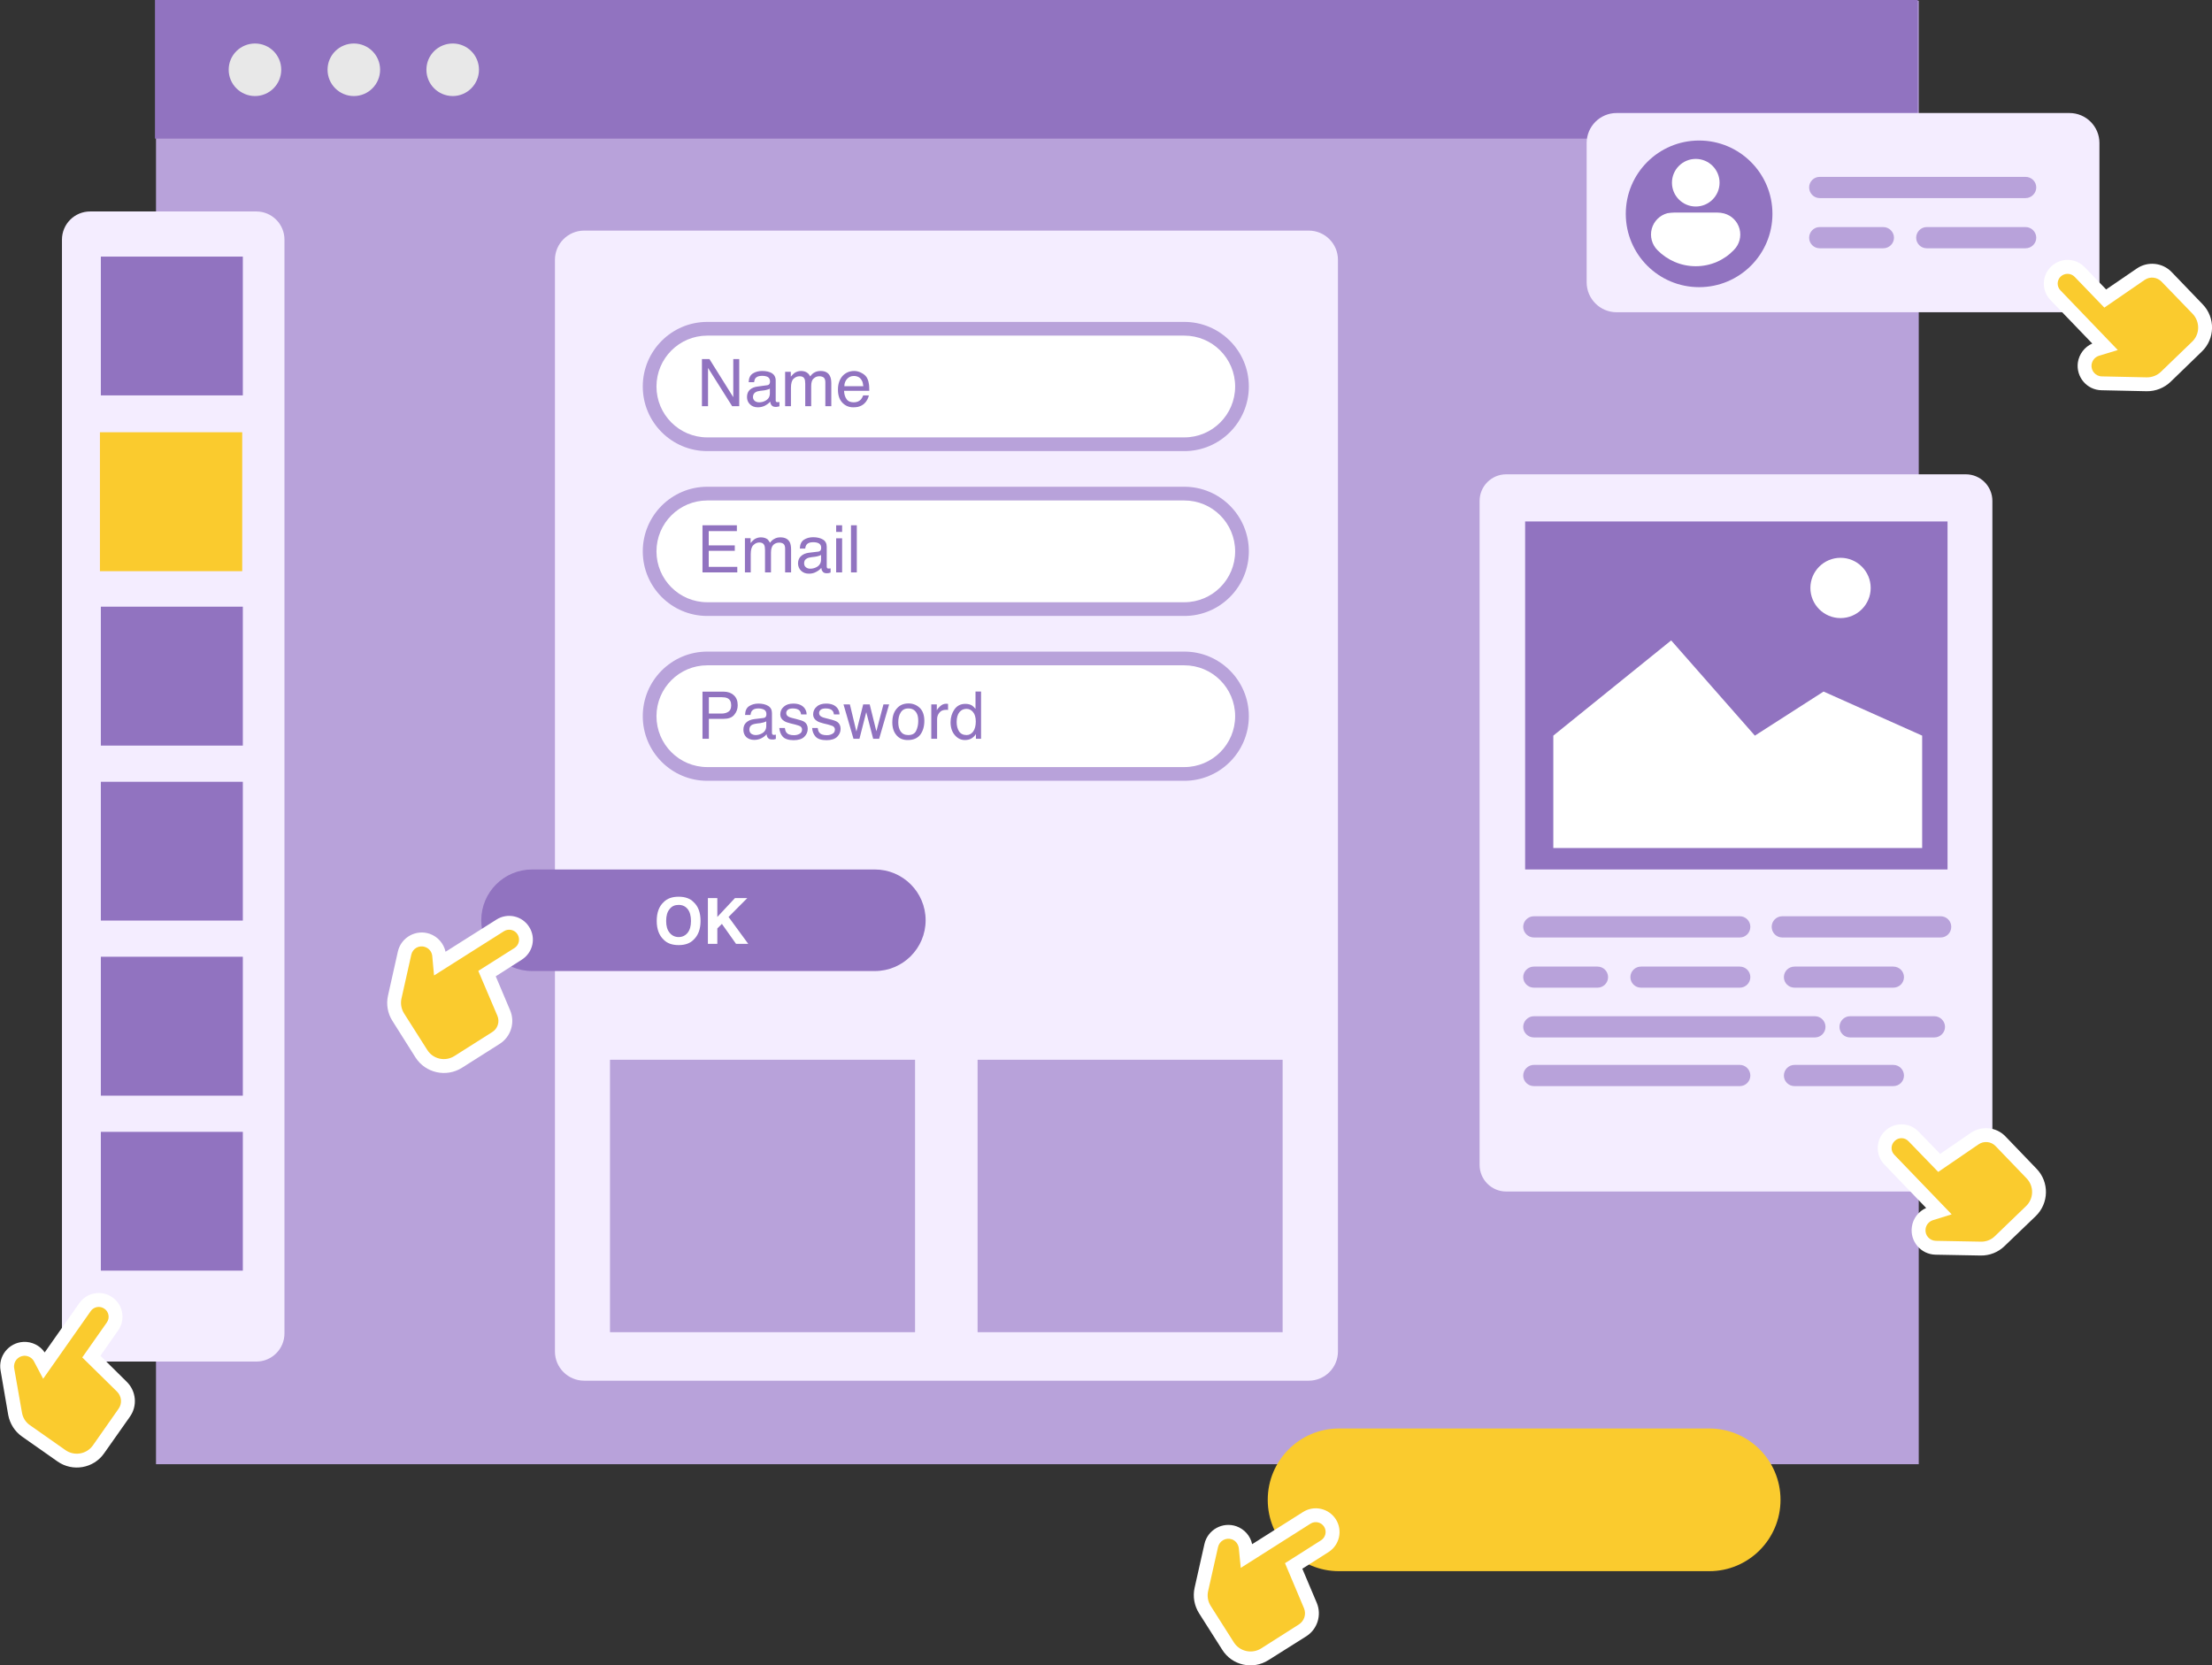 <?xml version="1.0" encoding="UTF-8" standalone="no"?>
<!DOCTYPE svg PUBLIC "-//W3C//DTD SVG 1.1//EN" "http://www.w3.org/Graphics/SVG/1.1/DTD/svg11.dtd">
<svg width="100%" height="100%" viewBox="0 0 797 600" version="1.1" xmlns="http://www.w3.org/2000/svg" xmlns:xlink="http://www.w3.org/1999/xlink" xml:space="preserve" xmlns:serif="http://www.serif.com/" style="fill-rule:evenodd;clip-rule:evenodd;stroke-linejoin:round;stroke-miterlimit:2;">
    <rect x="0" y="0" width="797" height="600" fill="#333333" stroke="none"/>
    <g transform="matrix(1,0,0,1,-5269.78,-6808.25)">
        <g transform="matrix(4.996,0,0,4.996,-22027.8,-31174.9)">
            <g transform="matrix(-1.846,0,0,2.718,5847.38,6952.03)">
                <rect x="132.781" y="239.417" width="68.867" height="38.836" style="fill:rgb(184,162,218);"/>
            </g>
            <g transform="matrix(-0.233,0,0,2.136,5515.34,7106.57)">
                <path d="M201.648,240.367C201.648,239.843 197.749,239.417 192.947,239.417L141.482,239.417C136.68,239.417 132.781,239.843 132.781,240.367L132.781,277.303C132.781,277.827 136.68,278.253 141.482,278.253L192.947,278.253C197.749,278.253 201.648,277.827 201.648,277.303L201.648,240.367Z" style="fill:rgb(244,237,255);"/>
            </g>
            <g transform="matrix(-0.537,0,0,0.265,5663.6,7642.3)">
                <path d="M201.648,258.835C201.648,248.118 197.362,239.417 192.083,239.417L142.346,239.417C137.067,239.417 132.781,248.118 132.781,258.835C132.781,269.552 137.067,278.253 142.346,278.253L192.083,278.253C197.362,278.253 201.648,269.552 201.648,258.835Z" style="fill:rgb(250,203,46);"/>
            </g>
            <g transform="matrix(-0.537,0,0,1.332,5678.88,7318.02)">
                <path d="M201.648,240.857C201.648,240.062 200.048,239.417 198.078,239.417L136.351,239.417C134.381,239.417 132.781,240.062 132.781,240.857L132.781,276.813C132.781,277.608 134.381,278.253 136.351,278.253L198.078,278.253C200.048,278.253 201.648,277.608 201.648,276.813L201.648,240.857Z" style="fill:rgb(244,237,255);"/>
            </g>
            <g transform="matrix(6.361,0,0,5.241,2350.9,6655.87)">
                <rect x="506.678" y="187.837" width="4.789" height="4.789" style="fill:rgb(145,115,192);"/>
            </g>
            <g transform="matrix(2.999,0,0,2.999,4049.06,7117.37)">
                <path d="M517.99,179.527L515.619,178.467L513.967,179.527L511.954,177.237L509.12,179.527L509.12,182.23L517.99,182.23L517.99,179.527ZM516.027,175.25C516.427,175.25 516.752,175.575 516.752,175.975C516.752,176.375 516.427,176.7 516.027,176.7C515.627,176.7 515.302,176.375 515.302,175.975C515.302,175.575 515.627,175.25 516.027,175.25Z" style="fill:white;"/>
            </g>
            <g transform="matrix(-0.149,0,0,0.258,5501.14,7572.12)">
                <rect x="132.781" y="239.417" width="68.867" height="38.836" style="fill:rgb(250,203,46);"/>
            </g>
            <g transform="matrix(1.846,3.32843e-16,2.14484e-17,-0.258,5229.95,7674.48)">
                <rect x="132.781" y="239.417" width="68.867" height="38.836" style="fill:rgb(145,115,192);"/>
            </g>
            <g transform="matrix(-0.82,0,0,2.136,5669.26,7107.95)">
                <path d="M201.648,240.404C201.648,239.859 200.496,239.417 199.076,239.417L135.353,239.417C133.933,239.417 132.781,239.859 132.781,240.404L132.781,277.266C132.781,277.811 133.933,278.253 135.353,278.253L199.076,278.253C200.496,278.253 201.648,277.811 201.648,277.266L201.648,240.404Z" style="fill:rgb(244,237,255);"/>
            </g>
            <g transform="matrix(-0.606,0,0,0.189,5633.43,7581.67)">
                <path d="M203.278,258.835C203.278,272.441 199.839,283.488 195.603,283.488C195.603,283.488 138.826,283.488 138.826,283.488C134.59,283.488 131.151,272.441 131.151,258.835C131.151,245.229 134.59,234.182 138.826,234.182C138.826,234.182 195.603,234.182 195.603,234.182C199.839,234.182 203.278,245.229 203.278,258.835Z" style="fill:rgb(184,162,218);"/>
            </g>
            <g transform="matrix(-0.606,0,0,0.189,5633.43,7593.56)">
                <path d="M203.278,258.835C203.278,272.441 199.839,283.488 195.603,283.488L138.826,283.488C134.59,283.488 131.151,272.441 131.151,258.835C131.151,245.229 134.59,234.182 138.826,234.182C138.826,234.182 195.603,234.182 195.603,234.182C199.839,234.182 203.278,245.229 203.278,258.835Z" style="fill:rgb(184,162,218);"/>
            </g>
            <g transform="matrix(-0.606,0,0,0.189,5633.43,7605.45)">
                <path d="M203.278,258.835C203.278,272.441 199.839,283.488 195.603,283.488L138.826,283.488C134.59,283.488 131.151,272.441 131.151,258.835C131.151,245.229 134.59,234.182 138.826,234.182C138.826,234.182 195.603,234.182 195.603,234.182C199.839,234.182 203.278,245.229 203.278,258.835Z" style="fill:rgb(184,162,218);"/>
            </g>
            <g transform="matrix(-0.606,0,0,0.189,5633.43,7581.67)">
                <path d="M201.648,258.835C201.648,248.118 198.939,239.417 195.603,239.417L138.826,239.417C135.49,239.417 132.781,248.118 132.781,258.835C132.781,269.552 135.49,278.253 138.826,278.253L195.603,278.253C198.939,278.253 201.648,269.552 201.648,258.835Z" style="fill:white;"/>
            </g>
            <g transform="matrix(-0.606,0,0,0.189,5633.43,7593.56)">
                <path d="M201.648,258.835C201.648,248.118 198.939,239.417 195.603,239.417L138.826,239.417C135.49,239.417 132.781,248.118 132.781,258.835C132.781,269.552 135.49,278.253 138.826,278.253L195.603,278.253C198.939,278.253 201.648,269.552 201.648,258.835Z" style="fill:white;"/>
            </g>
            <g transform="matrix(-0.606,0,0,0.189,5633.43,7605.45)">
                <path d="M201.648,258.835C201.648,248.118 198.939,239.417 195.603,239.417L138.826,239.417C135.49,239.417 132.781,248.118 132.781,258.835C132.781,269.552 135.49,278.253 138.826,278.253L195.603,278.253C198.939,278.253 201.648,269.552 201.648,258.835Z" style="fill:white;"/>
            </g>
            <g transform="matrix(2.919,0,0,2.126,4003.55,7347.89)">
                <path d="M523.156,151.081C523.156,150.13 522.594,149.358 521.901,149.358L513.433,149.358C512.74,149.358 512.177,150.13 512.177,151.081C512.177,152.032 512.74,152.804 513.433,152.804L521.901,152.804C522.594,152.804 523.156,152.032 523.156,151.081Z" style="fill:rgb(145,115,192);"/>
            </g>
            <g transform="matrix(-0.537,0,0,0.37,5686.6,7522.28)">
                <path d="M201.648,245.258C201.648,242.034 199.846,239.417 197.627,239.417L136.802,239.417C134.583,239.417 132.781,242.034 132.781,245.258L132.781,272.412C132.781,275.636 134.583,278.253 136.802,278.253L197.627,278.253C199.846,278.253 201.648,275.636 201.648,272.412L201.648,245.258Z" style="fill:rgb(244,237,255);"/>
            </g>
            <g transform="matrix(1.099,0,0,1.099,4126.58,7072.82)">
                <circle cx="1328.34" cy="496.193" r="4.812" style="fill:rgb(145,115,192);"/>
            </g>
            <g transform="matrix(0.387,0,0,0.387,5581.54,7613.4)">
                <path d="M4.857,18.996C3.824,17.957 3.421,16.448 3.799,15.032C4.177,13.617 5.28,12.509 6.694,12.126C7.119,12.059 7.553,12 8,12L16,12C16.447,12 16.881,12.059 17.294,12.169C18.692,12.549 19.784,13.644 20.158,15.044C20.533,16.444 20.134,17.938 19.111,18.965C17.327,20.849 14.797,22 12,22C9.203,22 6.673,20.849 4.857,18.996ZM12,2C14.448,2 16.436,3.988 16.436,6.436C16.436,8.884 14.448,10.872 12,10.872C9.552,10.872 7.564,8.884 7.564,6.436C7.564,3.988 9.552,2 12,2Z" style="fill:white;"/>
            </g>
            <path d="M5554.19,7714.09C5554.07,7713.5 5553.64,7713.01 5553.06,7712.8C5553.06,7712.8 5553.06,7712.8 5553.06,7712.8C5552.06,7712.45 5550.98,7713.05 5550.75,7714.08C5550.75,7714.08 5550.04,7717.24 5550.04,7717.24C5549.9,7717.87 5550.02,7718.53 5550.36,7719.07C5550.36,7719.07 5552.03,7721.7 5552.03,7721.7C5552.74,7722.84 5554.24,7723.17 5555.37,7722.45C5555.37,7722.45 5558.1,7720.73 5558.1,7720.73C5558.9,7720.22 5559.22,7719.2 5558.85,7718.32L5557.81,7715.86C5557.81,7715.86 5559.7,7714.66 5559.7,7714.66C5560.5,7714.15 5560.73,7713.09 5560.23,7712.3C5559.72,7711.5 5558.66,7711.26 5557.86,7711.77L5554.19,7714.09ZM5467.11,7700.26C5466.77,7699.76 5466.19,7699.47 5465.57,7699.5C5465.57,7699.5 5465.57,7699.5 5465.57,7699.5C5464.51,7699.56 5463.74,7700.53 5463.93,7701.57C5463.93,7701.57 5464.48,7704.77 5464.48,7704.77C5464.6,7705.4 5464.95,7705.96 5465.48,7706.33C5465.48,7706.33 5468.03,7708.12 5468.03,7708.12C5469.12,7708.89 5470.64,7708.63 5471.4,7707.53C5471.4,7707.53 5473.26,7704.89 5473.26,7704.89C5473.81,7704.11 5473.71,7703.05 5473.03,7702.38L5471.13,7700.5C5471.13,7700.5 5472.41,7698.67 5472.41,7698.67C5472.95,7697.9 5472.77,7696.83 5472,7696.29C5471.22,7695.74 5470.15,7695.93 5469.61,7696.7L5467.11,7700.26ZM5602.8,7689.84C5602.25,7690.08 5601.85,7690.6 5601.77,7691.2C5601.77,7691.2 5601.77,7691.2 5601.77,7691.2C5601.62,7692.25 5602.42,7693.19 5603.48,7693.21C5603.48,7693.21 5606.73,7693.27 5606.73,7693.27C5607.37,7693.28 5607.99,7693.04 5608.45,7692.59C5608.45,7692.59 5610.7,7690.43 5610.7,7690.43C5611.66,7689.5 5611.69,7687.97 5610.76,7687.01C5610.76,7687.01 5608.52,7684.68 5608.52,7684.68C5607.86,7683.99 5606.8,7683.89 5606.01,7684.43L5603.81,7685.94C5603.81,7685.94 5602.25,7684.33 5602.25,7684.33C5601.6,7683.65 5600.51,7683.63 5599.83,7684.29C5599.15,7684.94 5599.13,7686.03 5599.79,7686.71L5602.8,7689.84ZM5496.02,7671.36C5495.89,7670.77 5495.47,7670.28 5494.89,7670.07C5494.89,7670.07 5494.89,7670.07 5494.89,7670.07C5493.89,7669.72 5492.81,7670.32 5492.58,7671.35C5492.58,7671.35 5491.87,7674.52 5491.87,7674.52C5491.73,7675.15 5491.84,7675.8 5492.19,7676.35C5492.19,7676.35 5493.85,7678.98 5493.85,7678.98C5494.57,7680.11 5496.07,7680.44 5497.2,7679.73C5497.2,7679.73 5499.93,7678 5499.93,7678C5500.73,7677.49 5501.05,7676.47 5500.68,7675.59L5499.64,7673.13C5499.64,7673.13 5501.52,7671.93 5501.52,7671.93C5502.32,7671.42 5502.56,7670.37 5502.05,7669.57C5501.55,7668.77 5500.49,7668.53 5499.69,7669.04L5496.02,7671.36ZM5614.78,7627.49C5614.23,7627.73 5613.83,7628.25 5613.74,7628.86C5613.74,7628.86 5613.74,7628.86 5613.74,7628.86C5613.6,7629.91 5614.4,7630.85 5615.46,7630.86C5615.46,7630.86 5618.7,7630.93 5618.7,7630.93C5619.35,7630.94 5619.97,7630.69 5620.43,7630.25C5620.43,7630.25 5622.67,7628.08 5622.67,7628.08C5623.64,7627.16 5623.67,7625.62 5622.74,7624.66C5622.74,7624.66 5620.5,7622.33 5620.5,7622.33C5619.84,7621.65 5618.78,7621.54 5617.99,7622.08L5615.78,7623.59C5615.78,7623.59 5614.23,7621.98 5614.23,7621.98C5613.57,7621.3 5612.49,7621.28 5611.81,7621.94C5611.13,7622.59 5611.11,7623.68 5611.77,7624.36L5614.78,7627.49Z" style="fill:white;"/>
            <path d="M5559.38,7712.83C5559.17,7712.5 5558.73,7712.4 5558.4,7712.61L5553.37,7715.8L5553.23,7714.39C5553.2,7714.1 5553.01,7713.84 5552.73,7713.74C5552.3,7713.59 5551.83,7713.85 5551.73,7714.3L5551.02,7717.46C5550.93,7717.83 5551,7718.22 5551.2,7718.54L5552.87,7721.17C5553.29,7721.83 5554.17,7722.03 5554.84,7721.61L5557.56,7719.88C5557.95,7719.63 5558.11,7719.14 5557.93,7718.71L5556.56,7715.46L5559.16,7713.81C5559.49,7713.6 5559.59,7713.16 5559.38,7712.83ZM5471.42,7697.11C5471.1,7696.88 5470.65,7696.96 5470.43,7697.28L5467,7702.16L5466.34,7700.91C5466.2,7700.64 5465.92,7700.49 5465.62,7700.5C5465.17,7700.53 5464.83,7700.94 5464.91,7701.4L5465.47,7704.59C5465.53,7704.97 5465.74,7705.3 5466.05,7705.51L5468.6,7707.3C5469.25,7707.76 5470.14,7707.6 5470.59,7706.96L5472.44,7704.32C5472.71,7703.94 5472.66,7703.42 5472.33,7703.09L5469.82,7700.62L5471.59,7698.1C5471.82,7697.78 5471.74,7697.33 5471.42,7697.11ZM5600.53,7685.01C5600.24,7685.28 5600.23,7685.73 5600.51,7686.01L5604.64,7690.3L5603.29,7690.72C5603.01,7690.81 5602.8,7691.05 5602.76,7691.34C5602.69,7691.8 5603.04,7692.2 5603.5,7692.21L5606.74,7692.27C5607.12,7692.28 5607.49,7692.14 5607.76,7691.87L5610,7689.71C5610.57,7689.17 5610.59,7688.27 5610.04,7687.7L5607.8,7685.37C5607.48,7685.04 5606.96,7684.99 5606.58,7685.25L5603.67,7687.24L5601.53,7685.03C5601.26,7684.74 5600.81,7684.73 5600.53,7685.01ZM5501.21,7670.1C5501,7669.77 5500.56,7669.67 5500.23,7669.88L5495.19,7673.07L5495.06,7671.66C5495.03,7671.37 5494.83,7671.11 5494.55,7671.02C5494.12,7670.86 5493.65,7671.12 5493.55,7671.57L5492.84,7674.74C5492.76,7675.11 5492.83,7675.49 5493.03,7675.81L5494.7,7678.44C5495.12,7679.11 5496,7679.3 5496.66,7678.88L5499.39,7677.15C5499.78,7676.91 5499.94,7676.41 5499.76,7675.98L5498.38,7672.74L5500.99,7671.09C5501.32,7670.88 5501.42,7670.44 5501.21,7670.1ZM5612.5,7622.66C5612.22,7622.93 5612.21,7623.38 5612.49,7623.66L5616.62,7627.96L5615.27,7628.37C5614.98,7628.46 5614.78,7628.7 5614.73,7629C5614.67,7629.45 5615.02,7629.86 5615.48,7629.86L5618.72,7629.93C5619.1,7629.93 5619.46,7629.79 5619.73,7629.53L5621.98,7627.36C5622.55,7626.82 5622.56,7625.92 5622.02,7625.35L5619.78,7623.03C5619.45,7622.69 5618.94,7622.64 5618.56,7622.9L5615.65,7624.9L5613.51,7622.68C5613.24,7622.4 5612.79,7622.39 5612.5,7622.66Z" style="fill:rgb(250,203,46);fill-rule:nonzero;"/>
            <path d="M5471.16,7684.35L5481.4,7684.35L5481.4,7694.36L5471.16,7694.36L5471.16,7684.35ZM5471.16,7671.72L5481.4,7671.72L5481.4,7681.74L5471.16,7681.74L5471.16,7671.72ZM5471.16,7659.1L5481.4,7659.1L5481.4,7669.11L5471.16,7669.11L5471.16,7659.1ZM5471.16,7646.47L5481.4,7646.47L5481.4,7656.49L5471.16,7656.49L5471.16,7646.47ZM5471.16,7621.22L5481.4,7621.22L5481.4,7631.23L5471.16,7631.23L5471.16,7621.22Z" style="fill:rgb(145,115,192);"/>
            <path d="M5482.28,7605.85C5483.32,7605.85 5484.17,7606.69 5484.17,7607.74C5484.17,7608.79 5483.32,7609.64 5482.28,7609.64C5481.23,7609.64 5480.38,7608.79 5480.38,7607.74C5480.38,7606.69 5481.23,7605.85 5482.28,7605.85ZM5489.41,7605.85C5490.45,7605.85 5491.3,7606.69 5491.3,7607.74C5491.3,7608.79 5490.45,7609.64 5489.41,7609.64C5488.36,7609.64 5487.51,7608.79 5487.51,7607.74C5487.51,7606.69 5488.36,7605.85 5489.41,7605.85ZM5496.54,7605.85C5497.58,7605.85 5498.43,7606.69 5498.43,7607.74C5498.43,7608.79 5497.58,7609.64 5496.54,7609.64C5495.49,7609.64 5494.64,7608.79 5494.64,7607.74C5494.64,7606.69 5495.49,7605.85 5496.54,7605.85Z" style="fill:rgb(232,232,232);"/>
            <path d="M5520.49,7655.22C5520.51,7655.36 5520.54,7655.47 5520.6,7655.54C5520.7,7655.68 5520.89,7655.74 5521.14,7655.74C5521.3,7655.74 5521.43,7655.71 5521.55,7655.64C5521.67,7655.58 5521.73,7655.47 5521.73,7655.33C5521.73,7655.23 5521.68,7655.15 5521.59,7655.09C5521.53,7655.06 5521.41,7655.02 5521.23,7654.97L5520.9,7654.89C5520.69,7654.84 5520.53,7654.78 5520.43,7654.71C5520.25,7654.6 5520.16,7654.44 5520.16,7654.24C5520.16,7654.01 5520.25,7653.82 5520.42,7653.68C5520.59,7653.53 5520.81,7653.46 5521.1,7653.46C5521.47,7653.46 5521.74,7653.57 5521.91,7653.79C5522.01,7653.93 5522.06,7654.07 5522.06,7654.24L5521.66,7654.24C5521.65,7654.14 5521.62,7654.06 5521.56,7653.98C5521.47,7653.87 5521.3,7653.81 5521.07,7653.81C5520.91,7653.81 5520.79,7653.84 5520.71,7653.9C5520.63,7653.97 5520.59,7654.04 5520.59,7654.14C5520.59,7654.25 5520.64,7654.34 5520.75,7654.4C5520.81,7654.44 5520.9,7654.47 5521.02,7654.5L5521.3,7654.57C5521.59,7654.64 5521.8,7654.71 5521.9,7654.78C5522.06,7654.89 5522.14,7655.06 5522.14,7655.28C5522.14,7655.5 5522.06,7655.69 5521.89,7655.86C5521.72,7656.02 5521.47,7656.1 5521.12,7656.1C5520.76,7656.1 5520.49,7656.01 5520.34,7655.85C5520.19,7655.68 5520.11,7655.47 5520.09,7655.22L5520.49,7655.22ZM5522.86,7655.22C5522.88,7655.36 5522.91,7655.47 5522.97,7655.54C5523.07,7655.68 5523.26,7655.74 5523.51,7655.74C5523.67,7655.74 5523.8,7655.71 5523.92,7655.64C5524.04,7655.58 5524.1,7655.47 5524.1,7655.33C5524.1,7655.23 5524.05,7655.15 5523.96,7655.09C5523.9,7655.06 5523.78,7655.02 5523.6,7654.97L5523.27,7654.89C5523.06,7654.84 5522.9,7654.78 5522.8,7654.71C5522.62,7654.6 5522.53,7654.44 5522.53,7654.24C5522.53,7654.01 5522.62,7653.82 5522.79,7653.68C5522.95,7653.53 5523.18,7653.46 5523.47,7653.46C5523.84,7653.46 5524.11,7653.57 5524.28,7653.79C5524.38,7653.93 5524.43,7654.07 5524.43,7654.24L5524.03,7654.24C5524.02,7654.14 5523.99,7654.06 5523.93,7653.98C5523.84,7653.87 5523.67,7653.81 5523.44,7653.81C5523.28,7653.81 5523.16,7653.84 5523.08,7653.9C5523,7653.97 5522.96,7654.04 5522.96,7654.14C5522.96,7654.25 5523.01,7654.34 5523.12,7654.4C5523.18,7654.44 5523.27,7654.47 5523.39,7654.5L5523.66,7654.57C5523.96,7654.64 5524.16,7654.71 5524.27,7654.78C5524.43,7654.89 5524.51,7655.06 5524.51,7655.28C5524.51,7655.5 5524.43,7655.69 5524.26,7655.86C5524.09,7656.02 5523.84,7656.1 5523.49,7656.1C5523.12,7656.1 5522.86,7656.01 5522.71,7655.85C5522.56,7655.68 5522.47,7655.47 5522.46,7655.22L5522.86,7655.22ZM5529.41,7653.45C5529.73,7653.45 5530,7653.56 5530.22,7653.77C5530.44,7653.98 5530.55,7654.3 5530.55,7654.71C5530.55,7655.11 5530.45,7655.44 5530.26,7655.7C5530.06,7655.96 5529.76,7656.09 5529.35,7656.09C5529.01,7656.09 5528.74,7655.98 5528.54,7655.74C5528.34,7655.51 5528.24,7655.2 5528.24,7654.82C5528.24,7654.4 5528.34,7654.07 5528.56,7653.82C5528.77,7653.57 5529.05,7653.45 5529.41,7653.45ZM5533.51,7653.48C5533.7,7653.48 5533.86,7653.52 5533.99,7653.6C5534.06,7653.65 5534.15,7653.73 5534.24,7653.84L5534.24,7652.59L5534.64,7652.59L5534.64,7656L5534.27,7656L5534.27,7655.66C5534.17,7655.81 5534.05,7655.92 5533.92,7655.99C5533.79,7656.06 5533.64,7656.09 5533.47,7656.09C5533.19,7656.09 5532.95,7655.97 5532.75,7655.74C5532.55,7655.51 5532.44,7655.2 5532.44,7654.81C5532.44,7654.45 5532.54,7654.14 5532.72,7653.88C5532.91,7653.61 5533.17,7653.48 5533.51,7653.48ZM5518.94,7654.5C5519.03,7654.49 5519.1,7654.45 5519.13,7654.38C5519.15,7654.34 5519.16,7654.29 5519.16,7654.22C5519.16,7654.08 5519.11,7653.97 5519.01,7653.91C5518.91,7653.85 5518.76,7653.81 5518.57,7653.81C5518.36,7653.81 5518.2,7653.87 5518.11,7653.99C5518.06,7654.06 5518.03,7654.15 5518.01,7654.28L5517.62,7654.28C5517.63,7653.97 5517.73,7653.76 5517.92,7653.64C5518.11,7653.52 5518.33,7653.46 5518.58,7653.46C5518.88,7653.46 5519.11,7653.52 5519.29,7653.63C5519.47,7653.74 5519.56,7653.91 5519.56,7654.15L5519.56,7655.57C5519.56,7655.62 5519.57,7655.65 5519.59,7655.68C5519.61,7655.7 5519.65,7655.72 5519.7,7655.72L5519.84,7655.7L5519.84,7656.01C5519.78,7656.03 5519.73,7656.04 5519.69,7656.05C5519.66,7656.05 5519.61,7656.05 5519.55,7656.05C5519.41,7656.05 5519.31,7656 5519.24,7655.9C5519.21,7655.85 5519.18,7655.77 5519.17,7655.67C5519.08,7655.78 5518.96,7655.88 5518.8,7655.96C5518.64,7656.04 5518.47,7656.08 5518.28,7656.08C5518.05,7656.08 5517.86,7656.01 5517.71,7655.88C5517.57,7655.74 5517.5,7655.56 5517.5,7655.35C5517.5,7655.12 5517.57,7654.94 5517.71,7654.82C5517.85,7654.69 5518.04,7654.61 5518.28,7654.58L5518.94,7654.5ZM5514.55,7652.6L5516.08,7652.6C5516.38,7652.6 5516.63,7652.69 5516.81,7652.86C5517,7653.03 5517.09,7653.27 5517.09,7653.58C5517.09,7653.84 5517.01,7654.07 5516.84,7654.27C5516.68,7654.47 5516.42,7654.56 5516.08,7654.56L5515.01,7654.56L5515.01,7656L5514.55,7656L5514.55,7652.6ZM5525.18,7653.52L5525.65,7655.48L5526.14,7653.52L5526.61,7653.52L5527.09,7655.46L5527.6,7653.52L5528.01,7653.52L5527.29,7656L5526.86,7656L5526.36,7654.08L5525.87,7656L5525.44,7656L5524.72,7653.52L5525.18,7653.52ZM5531.05,7653.52L5531.45,7653.52L5531.45,7653.95C5531.48,7653.87 5531.56,7653.77 5531.69,7653.65C5531.82,7653.53 5531.96,7653.47 5532.13,7653.47L5532.26,7653.48L5532.26,7653.92C5532.23,7653.91 5532.21,7653.91 5532.19,7653.91C5532.17,7653.91 5532.15,7653.91 5532.12,7653.91C5531.91,7653.91 5531.75,7653.97 5531.64,7654.11C5531.53,7654.24 5531.47,7654.4 5531.47,7654.57L5531.47,7656L5531.05,7656L5531.05,7653.52ZM5529.39,7655.73C5529.67,7655.73 5529.86,7655.63 5529.96,7655.42C5530.06,7655.21 5530.11,7654.98 5530.11,7654.72C5530.11,7654.49 5530.08,7654.3 5530,7654.16C5529.88,7653.93 5529.68,7653.81 5529.4,7653.81C5529.14,7653.81 5528.96,7653.91 5528.84,7654.11C5528.72,7654.3 5528.67,7654.53 5528.67,7654.81C5528.67,7655.07 5528.72,7655.29 5528.84,7655.47C5528.96,7655.64 5529.14,7655.73 5529.39,7655.73ZM5517.93,7655.34C5517.93,7655.46 5517.98,7655.56 5518.06,7655.63C5518.15,7655.69 5518.26,7655.73 5518.38,7655.73C5518.52,7655.73 5518.66,7655.7 5518.8,7655.63C5519.03,7655.52 5519.15,7655.33 5519.15,7655.07L5519.15,7654.74C5519.1,7654.77 5519.03,7654.8 5518.95,7654.82C5518.87,7654.84 5518.79,7654.86 5518.72,7654.87L5518.46,7654.9C5518.31,7654.92 5518.2,7654.95 5518.12,7654.99C5517.99,7655.07 5517.93,7655.18 5517.93,7655.34ZM5532.88,7654.79C5532.88,7655.06 5532.94,7655.28 5533.05,7655.46C5533.17,7655.64 5533.35,7655.73 5533.6,7655.73C5533.79,7655.73 5533.95,7655.64 5534.07,7655.48C5534.19,7655.31 5534.26,7655.07 5534.26,7654.76C5534.26,7654.45 5534.19,7654.22 5534.06,7654.07C5533.94,7653.92 5533.78,7653.84 5533.59,7653.84C5533.38,7653.84 5533.21,7653.92 5533.08,7654.08C5532.95,7654.24 5532.88,7654.48 5532.88,7654.79ZM5516.62,7653.58C5516.62,7653.33 5516.53,7653.16 5516.35,7653.07C5516.24,7653.02 5516.1,7653 5515.93,7653L5515.01,7653L5515.01,7654.18L5515.93,7654.18C5516.13,7654.18 5516.3,7654.13 5516.43,7654.04C5516.56,7653.95 5516.62,7653.8 5516.62,7653.58ZM5522.89,7642.5C5522.98,7642.49 5523.05,7642.45 5523.08,7642.38C5523.1,7642.34 5523.11,7642.29 5523.11,7642.22C5523.11,7642.08 5523.06,7641.98 5522.95,7641.91C5522.85,7641.85 5522.71,7641.82 5522.52,7641.82C5522.3,7641.82 5522.15,7641.88 5522.06,7641.99C5522.01,7642.06 5521.97,7642.15 5521.96,7642.28L5521.57,7642.28C5521.58,7641.98 5521.68,7641.76 5521.87,7641.64C5522.06,7641.52 5522.28,7641.46 5522.53,7641.46C5522.82,7641.46 5523.06,7641.52 5523.24,7641.63C5523.42,7641.74 5523.51,7641.91 5523.51,7642.15L5523.51,7643.58C5523.51,7643.62 5523.52,7643.65 5523.54,7643.68C5523.56,7643.71 5523.59,7643.72 5523.65,7643.72L5523.79,7643.71L5523.79,7644.01C5523.72,7644.03 5523.67,7644.04 5523.64,7644.05C5523.61,7644.05 5523.56,7644.06 5523.5,7644.06C5523.36,7644.06 5523.25,7644.01 5523.19,7643.9C5523.15,7643.85 5523.13,7643.77 5523.12,7643.67C5523.03,7643.78 5522.91,7643.88 5522.75,7643.96C5522.59,7644.05 5522.42,7644.09 5522.23,7644.09C5521.99,7644.09 5521.81,7644.02 5521.66,7643.88C5521.52,7643.74 5521.44,7643.56 5521.44,7643.35C5521.44,7643.12 5521.52,7642.94 5521.66,7642.82C5521.8,7642.69 5521.99,7642.61 5522.22,7642.58L5522.89,7642.5ZM5514.55,7640.6L5517.03,7640.6L5517.03,7641.02L5515,7641.02L5515,7642.05L5516.88,7642.05L5516.88,7642.44L5515,7642.44L5515,7643.6L5517.06,7643.6L5517.06,7644L5514.55,7644L5514.55,7640.6ZM5517.61,7641.53L5518.02,7641.53L5518.02,7641.88C5518.12,7641.75 5518.21,7641.67 5518.29,7641.61C5518.43,7641.52 5518.59,7641.47 5518.76,7641.47C5518.96,7641.47 5519.11,7641.52 5519.24,7641.61C5519.3,7641.67 5519.36,7641.75 5519.42,7641.86C5519.51,7641.73 5519.62,7641.63 5519.75,7641.57C5519.87,7641.5 5520.01,7641.47 5520.17,7641.47C5520.5,7641.47 5520.73,7641.59 5520.85,7641.83C5520.91,7641.96 5520.94,7642.13 5520.94,7642.35L5520.94,7644L5520.51,7644L5520.51,7642.28C5520.51,7642.12 5520.47,7642 5520.39,7641.94C5520.31,7641.88 5520.21,7641.85 5520.09,7641.85C5519.92,7641.85 5519.78,7641.9 5519.66,7642.01C5519.55,7642.12 5519.49,7642.31 5519.49,7642.56L5519.49,7644L5519.06,7644L5519.06,7642.39C5519.06,7642.22 5519.04,7642.1 5519,7642.02C5518.94,7641.9 5518.82,7641.84 5518.65,7641.84C5518.49,7641.84 5518.35,7641.9 5518.22,7642.03C5518.09,7642.15 5518.03,7642.37 5518.03,7642.69L5518.03,7644L5517.61,7644L5517.61,7641.53ZM5525.26,7640.6L5525.68,7640.6L5525.68,7644L5525.26,7644L5525.26,7640.6ZM5524.19,7641.54L5524.62,7641.54L5524.62,7644L5524.19,7644L5524.19,7641.54ZM5521.88,7643.34C5521.88,7643.46 5521.92,7643.56 5522.01,7643.63C5522.1,7643.7 5522.2,7643.73 5522.32,7643.73C5522.47,7643.73 5522.61,7643.7 5522.75,7643.63C5522.98,7643.52 5523.1,7643.33 5523.1,7643.08L5523.1,7642.74C5523.04,7642.77 5522.98,7642.8 5522.9,7642.82C5522.82,7642.84 5522.74,7642.86 5522.66,7642.87L5522.41,7642.9C5522.26,7642.92 5522.15,7642.95 5522.07,7643C5521.94,7643.07 5521.88,7643.18 5521.88,7643.34ZM5524.19,7640.6L5524.62,7640.6L5524.62,7641.08L5524.19,7641.08L5524.19,7640.6ZM5525.49,7629.47C5525.66,7629.47 5525.83,7629.51 5526,7629.6C5526.16,7629.68 5526.29,7629.78 5526.38,7629.91C5526.46,7630.04 5526.52,7630.19 5526.54,7630.35C5526.57,7630.47 5526.58,7630.65 5526.58,7630.9L5524.76,7630.9C5524.77,7631.15 5524.83,7631.35 5524.94,7631.5C5525.05,7631.66 5525.22,7631.73 5525.46,7631.73C5525.68,7631.73 5525.85,7631.66 5525.98,7631.52C5526.05,7631.43 5526.1,7631.34 5526.14,7631.23L5526.55,7631.23C5526.53,7631.32 5526.5,7631.42 5526.44,7631.53C5526.38,7631.64 5526.31,7631.74 5526.23,7631.81C5526.11,7631.93 5525.95,7632.01 5525.76,7632.06C5525.66,7632.08 5525.55,7632.09 5525.42,7632.09C5525.11,7632.09 5524.85,7631.98 5524.64,7631.76C5524.42,7631.53 5524.32,7631.22 5524.32,7630.81C5524.32,7630.41 5524.43,7630.09 5524.64,7629.84C5524.86,7629.6 5525.14,7629.47 5525.49,7629.47ZM5519.2,7630.5C5519.3,7630.49 5519.36,7630.45 5519.39,7630.38C5519.41,7630.35 5519.42,7630.29 5519.42,7630.22C5519.42,7630.08 5519.37,7629.98 5519.27,7629.91C5519.17,7629.85 5519.02,7629.82 5518.84,7629.82C5518.62,7629.82 5518.46,7629.88 5518.37,7629.99C5518.32,7630.06 5518.29,7630.15 5518.27,7630.28L5517.88,7630.28C5517.89,7629.98 5517.99,7629.77 5518.18,7629.65C5518.37,7629.53 5518.59,7629.47 5518.85,7629.47C5519.14,7629.47 5519.37,7629.52 5519.56,7629.63C5519.73,7629.74 5519.83,7629.92 5519.83,7630.15L5519.83,7631.58C5519.83,7631.62 5519.83,7631.66 5519.85,7631.68C5519.87,7631.71 5519.91,7631.72 5519.96,7631.72L5520.1,7631.71L5520.1,7632.02C5520.04,7632.03 5519.99,7632.05 5519.95,7632.05C5519.92,7632.06 5519.87,7632.06 5519.81,7632.06C5519.67,7632.06 5519.57,7632.01 5519.5,7631.9C5519.47,7631.85 5519.44,7631.78 5519.43,7631.68C5519.35,7631.79 5519.22,7631.88 5519.06,7631.97C5518.9,7632.05 5518.73,7632.09 5518.54,7632.09C5518.31,7632.09 5518.12,7632.02 5517.98,7631.88C5517.83,7631.74 5517.76,7631.56 5517.76,7631.35C5517.76,7631.12 5517.83,7630.95 5517.97,7630.82C5518.12,7630.69 5518.3,7630.62 5518.54,7630.59L5519.2,7630.5ZM5514.51,7628.61L5515.05,7628.61L5516.77,7631.36L5516.77,7628.61L5517.2,7628.61L5517.2,7632.01L5516.69,7632.01L5514.95,7629.25L5514.95,7632.01L5514.51,7632.01L5514.51,7628.61ZM5520.51,7629.53L5520.92,7629.53L5520.92,7629.88C5521.02,7629.76 5521.11,7629.67 5521.19,7629.61C5521.33,7629.52 5521.48,7629.47 5521.66,7629.47C5521.85,7629.47 5522.01,7629.52 5522.13,7629.62C5522.2,7629.67 5522.26,7629.75 5522.32,7629.86C5522.41,7629.73 5522.52,7629.63 5522.64,7629.57C5522.77,7629.5 5522.91,7629.47 5523.07,7629.47C5523.4,7629.47 5523.62,7629.59 5523.74,7629.83C5523.81,7629.96 5523.84,7630.14 5523.84,7630.36L5523.84,7632.01L5523.41,7632.01L5523.41,7630.28C5523.41,7630.12 5523.37,7630.01 5523.29,7629.94C5523.2,7629.88 5523.1,7629.85 5522.98,7629.85C5522.82,7629.85 5522.68,7629.9 5522.56,7630.02C5522.44,7630.12 5522.39,7630.31 5522.39,7630.56L5522.39,7632.01L5521.96,7632.01L5521.96,7630.39C5521.96,7630.22 5521.94,7630.1 5521.9,7630.02C5521.84,7629.9 5521.72,7629.85 5521.55,7629.85C5521.39,7629.85 5521.25,7629.91 5521.12,7630.03C5520.99,7630.15 5520.93,7630.37 5520.93,7630.69L5520.93,7632.01L5520.51,7632.01L5520.51,7629.53ZM5518.19,7631.35C5518.19,7631.47 5518.24,7631.56 5518.32,7631.63C5518.41,7631.7 5518.52,7631.73 5518.64,7631.73C5518.78,7631.73 5518.93,7631.7 5519.06,7631.63C5519.29,7631.52 5519.41,7631.34 5519.41,7631.08L5519.41,7630.74C5519.36,7630.78 5519.29,7630.8 5519.21,7630.82C5519.13,7630.85 5519.05,7630.86 5518.98,7630.87L5518.72,7630.9C5518.57,7630.92 5518.46,7630.95 5518.38,7631C5518.26,7631.07 5518.19,7631.19 5518.19,7631.35ZM5526.15,7630.57C5526.13,7630.39 5526.1,7630.24 5526.03,7630.14C5525.92,7629.94 5525.73,7629.83 5525.46,7629.83C5525.27,7629.83 5525.11,7629.9 5524.98,7630.04C5524.85,7630.18 5524.78,7630.36 5524.78,7630.57L5526.15,7630.57Z" style="fill:rgb(145,115,192);fill-rule:nonzero;"/>
            <path d="M5512.83,7670.88C5512.36,7670.88 5512,7670.75 5511.75,7670.49C5511.42,7670.18 5511.25,7669.73 5511.25,7669.14C5511.25,7668.53 5511.42,7668.08 5511.75,7667.78C5512,7667.52 5512.36,7667.39 5512.83,7667.39C5513.3,7667.39 5513.66,7667.52 5513.91,7667.78C5514.24,7668.08 5514.41,7668.53 5514.41,7669.14C5514.41,7669.73 5514.24,7670.18 5513.91,7670.49C5513.66,7670.75 5513.3,7670.88 5512.83,7670.88ZM5517.85,7670.79L5516.97,7670.79L5515.95,7669.35L5515.62,7669.68L5515.62,7670.79L5514.94,7670.79L5514.94,7667.49L5515.62,7667.49L5515.62,7668.85L5516.89,7667.49L5517.78,7667.49L5516.43,7668.85L5517.85,7670.79ZM5513.48,7669.99C5513.64,7669.79 5513.72,7669.51 5513.72,7669.14C5513.72,7668.77 5513.64,7668.48 5513.48,7668.28C5513.32,7668.08 5513.1,7667.98 5512.83,7667.98C5512.56,7667.98 5512.34,7668.07 5512.18,7668.28C5512.01,7668.48 5511.93,7668.76 5511.93,7669.14C5511.93,7669.51 5512.01,7669.79 5512.18,7669.99C5512.34,7670.19 5512.56,7670.3 5512.83,7670.3C5513.1,7670.3 5513.32,7670.19 5513.48,7669.99Z" style="fill:white;fill-rule:nonzero;"/>
            <path d="M5507.88,7679.15L5529.88,7679.15L5529.88,7698.8L5507.88,7698.8L5507.88,7679.15ZM5534.39,7679.15L5556.39,7679.15L5556.39,7698.8L5534.39,7698.8L5534.39,7679.15Z" style="fill:rgb(184,162,218);"/>
            <path d="M5600.48,7619.86C5600.48,7619.44 5600.13,7619.09 5599.71,7619.09L5595.12,7619.09C5594.7,7619.09 5594.36,7619.44 5594.36,7619.86C5594.36,7620.28 5594.7,7620.62 5595.12,7620.62L5599.71,7620.62C5600.13,7620.62 5600.48,7620.28 5600.48,7619.86ZM5610.74,7619.86C5610.74,7619.44 5610.39,7619.09 5609.97,7619.09L5602.84,7619.09C5602.42,7619.09 5602.08,7619.44 5602.08,7619.86C5602.08,7620.28 5602.42,7620.62 5602.84,7620.62L5609.97,7620.62C5610.39,7620.62 5610.74,7620.28 5610.74,7619.86ZM5610.74,7616.23C5610.74,7615.81 5610.39,7615.47 5609.97,7615.47L5595.12,7615.47C5594.7,7615.47 5594.36,7615.81 5594.36,7616.23C5594.36,7616.65 5594.7,7617 5595.12,7617L5609.97,7617C5610.39,7617 5610.74,7616.65 5610.74,7616.23Z" style="fill:rgb(184,162,218);"/>
            <path d="M5601.2,7680.29C5601.2,7679.87 5600.86,7679.52 5600.43,7679.52L5593.31,7679.52C5592.88,7679.52 5592.54,7679.87 5592.54,7680.29C5592.54,7680.71 5592.88,7681.05 5593.31,7681.05L5600.43,7681.05C5600.86,7681.05 5601.2,7680.71 5601.2,7680.29ZM5590.12,7680.29C5590.12,7679.87 5589.78,7679.52 5589.36,7679.52L5574.51,7679.52C5574.09,7679.52 5573.74,7679.87 5573.74,7680.29C5573.74,7680.71 5574.09,7681.05 5574.51,7681.05L5589.36,7681.05C5589.78,7681.05 5590.12,7680.71 5590.12,7680.29ZM5604.16,7676.78C5604.16,7676.36 5603.81,7676.01 5603.39,7676.01L5597.31,7676.01C5596.89,7676.01 5596.55,7676.36 5596.55,7676.78C5596.55,7677.2 5596.89,7677.54 5597.31,7677.54L5603.39,7677.54C5603.81,7677.54 5604.16,7677.2 5604.16,7676.78ZM5595.54,7676.78C5595.54,7676.36 5595.2,7676.01 5594.78,7676.01L5574.51,7676.01C5574.09,7676.01 5573.74,7676.36 5573.74,7676.78C5573.74,7677.2 5574.09,7677.54 5574.51,7677.54L5594.78,7677.54C5595.2,7677.54 5595.54,7677.2 5595.54,7676.78ZM5579.86,7673.19C5579.86,7672.77 5579.52,7672.43 5579.1,7672.43L5574.51,7672.43C5574.09,7672.43 5573.74,7672.77 5573.74,7673.19C5573.74,7673.61 5574.09,7673.95 5574.51,7673.95L5579.1,7673.95C5579.52,7673.95 5579.86,7673.61 5579.86,7673.19ZM5590.12,7673.19C5590.12,7672.77 5589.78,7672.43 5589.36,7672.43L5582.23,7672.43C5581.81,7672.43 5581.47,7672.77 5581.47,7673.19C5581.47,7673.61 5581.81,7673.95 5582.23,7673.95L5589.36,7673.95C5589.78,7673.95 5590.12,7673.61 5590.12,7673.19ZM5601.2,7673.19C5601.2,7672.77 5600.86,7672.43 5600.43,7672.43L5593.31,7672.43C5592.88,7672.43 5592.54,7672.77 5592.54,7673.19C5592.54,7673.61 5592.88,7673.95 5593.31,7673.95L5600.43,7673.95C5600.86,7673.95 5601.2,7673.61 5601.2,7673.19ZM5590.12,7669.56C5590.12,7669.14 5589.78,7668.8 5589.36,7668.8L5574.51,7668.8C5574.09,7668.8 5573.74,7669.14 5573.74,7669.56C5573.74,7669.99 5574.09,7670.33 5574.51,7670.33L5589.36,7670.33C5589.78,7670.33 5590.12,7669.99 5590.12,7669.56ZM5604.61,7669.56C5604.61,7669.14 5604.27,7668.8 5603.85,7668.8L5592.42,7668.8C5592,7668.8 5591.66,7669.14 5591.66,7669.56C5591.66,7669.99 5592,7670.33 5592.42,7670.33L5603.85,7670.33C5604.27,7670.33 5604.61,7669.99 5604.61,7669.56Z" style="fill:rgb(184,162,218);"/>
        </g>
    </g>
</svg>
